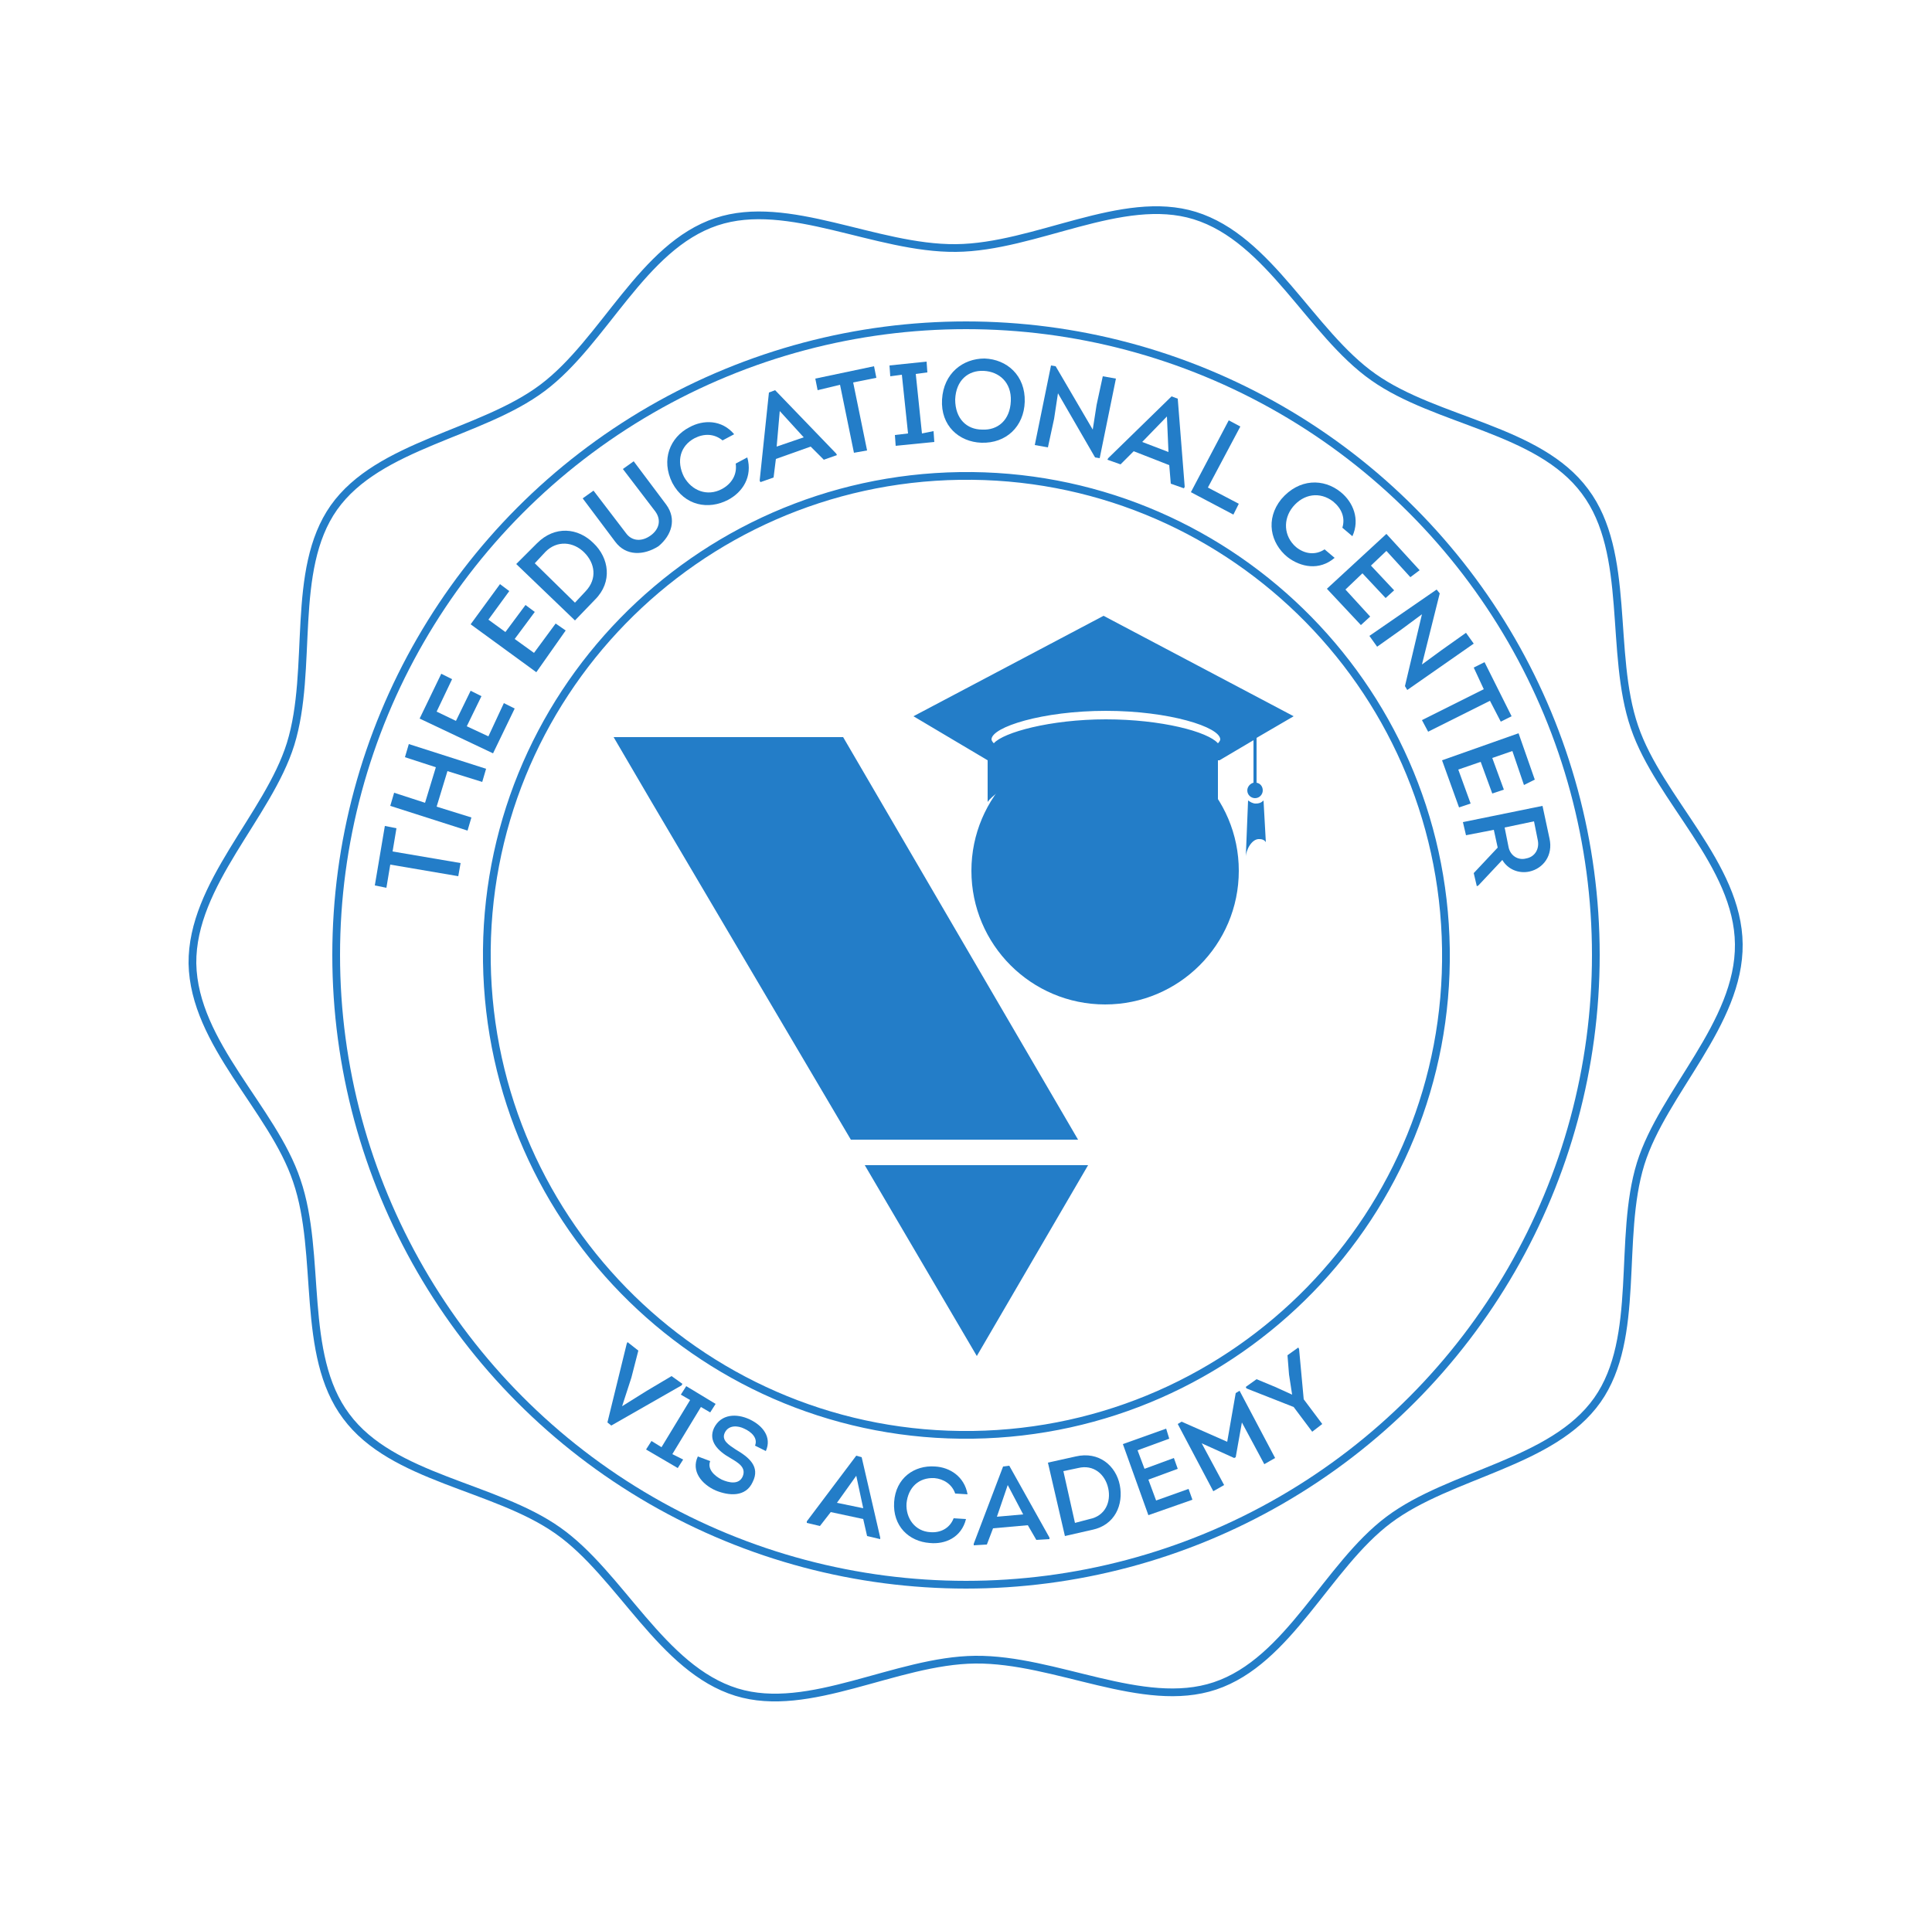 <?xml version="1.0" encoding="utf-8"?>
<!-- Generator: Adobe Illustrator 23.0.1, SVG Export Plug-In . SVG Version: 6.00 Build 0)  -->
<svg version="1.1" id="objects" xmlns="http://www.w3.org/2000/svg" xmlns:xlink="http://www.w3.org/1999/xlink" x="0px" y="0px"
	 viewBox="0 0 250 247.2" style="enable-background:new 0 0 250 247.2;" xml:space="preserve">
<style type="text/css">
	.st0{fill:none;stroke:#237DC8;stroke-miterlimit:10;}
	.st1{fill:#237DC8;}
	.st2{fill:#E1EFFF;}
	.st3{fill:none;stroke:#FFFFFF;stroke-miterlimit:10;}
	.st4{opacity:0.1;}
	.st5{fill:#FFFFFF;}
</style>
<path class="st0" d="M225,122.2c0.1,10.3-9.8,19.1-12.7,28.4c-3,9.7,0.1,22.5-5.6,30.6c-5.8,8.2-19,9.5-27,15.5
	c-8,6-12.9,18.3-22.5,21.5c-9.3,3.1-20.6-3.5-31-3.4c-10.3,0.1-21.5,7.1-30.9,4.2c-9.7-3-15-15.2-23.1-20.9
	c-8.2-5.8-21.4-6.7-27.4-14.8c-6-8-3.1-20.9-6.4-30.5c-3.1-9.3-13.3-17.7-13.5-28.1c-0.1-10.3,9.8-19.1,12.7-28.4
	c3-9.7-0.1-22.5,5.6-30.6c5.8-8.2,19-9.5,27-15.5c8-6,12.9-18.3,22.5-21.5c9.3-3.1,20.6,3.5,31,3.4c10.3-0.1,21.5-7.1,30.9-4.2
	c9.7,3,15,15.2,23.1,20.9c8.2,5.8,21.4,6.7,27.4,14.8c6,8,3.1,20.9,6.4,30.5C214.7,103.5,224.9,111.9,225,122.2"/>
<path class="st0" d="M187.1,122.8c0.5,34.3-27,62.4-61.2,62.9c-34.3,0.5-62.4-27-62.9-61.2c-0.5-34.3,27-62.4,61.2-62.9
	C158.4,61.1,186.6,88.5,187.1,122.8"/>
<circle class="st0" cx="125" cy="123.6" r="81.5"/>
<g>
	<path class="st1" d="M80.5,182l3.2-2l3.2-1.9l1.4,1l-0.1,0.2l-9.1,5.2l-0.5-0.4l2.5-10.2l0.1-0.2l1.4,1.1l-0.9,3.5L80.5,182
		L80.5,182z"/>
	<path class="st1" d="M88.4,188.9l-0.7,1.1l-4.1-2.4l0.7-1.1l1.3,0.8l3.7-6.1l-1.2-0.7l0.7-1.1l3.8,2.3l-0.7,1.1l-1.2-0.7l-3.7,6.1
		L88.4,188.9z"/>
	<path class="st1" d="M91.9,189.1c-0.4,1,0.5,1.9,1.5,2.4c0.9,0.4,2.2,0.7,2.7-0.4c0.5-1.2-0.6-1.8-1.6-2.4
		c-1.6-0.9-2.9-2.2-2.1-3.9c0.9-1.8,2.9-1.9,4.6-1.1c1.7,0.8,2.9,2.3,2.1,4.1l-1.4-0.7c0.4-1-0.5-1.8-1.4-2.2
		c-0.8-0.4-2-0.5-2.5,0.5c-0.5,1,0.5,1.6,1.4,2.2c1.7,1,3.2,2.2,2.2,4.2c-0.9,2-3.1,1.8-4.8,1.1c-1.8-0.8-3.2-2.5-2.3-4.4
		L91.9,189.1z"/>
	<path class="st1" d="M107.5,195.7l-1.4,1.8l-1.7-0.4l0-0.2l6.4-8.5l0.7,0.2l2.4,10.4l0,0.2l-1.7-0.4l-0.5-2.2L107.5,195.7z
		 M108.3,194.5l3.4,0.7l-0.9-4.2L108.3,194.5z"/>
	<path class="st1" d="M121,189.8c1.9,0.1,3.8,1.3,4.2,3.6l-1.6-0.1c-0.4-1.2-1.5-1.9-2.7-2c-2-0.1-3.4,1.2-3.6,3.3
		c-0.1,1.9,1.1,3.6,3.1,3.7c1.3,0.1,2.5-0.5,3-1.8l1.6,0.1c-0.6,2.4-2.7,3.3-4.7,3.1c-2.7-0.2-4.8-2.2-4.6-5.3
		C115.9,191.3,118.3,189.6,121,189.8z"/>
	<path class="st1" d="M128.5,197.8l-0.8,2.1l-1.7,0.1l0-0.2l3.8-10l0.8-0.1l5.2,9.3l0,0.2l-1.7,0.1l-1.1-1.9L128.5,197.8z
		 M129,196.3l3.4-0.3l-2-3.8L129,196.3z"/>
	<path class="st1" d="M139.2,188.5c3-0.7,5.2,1.2,5.7,3.7s-0.6,5.2-3.6,5.8l-3.5,0.8l-2.2-9.5L139.2,188.5z M141,196.6
		c2-0.4,2.8-2.2,2.4-4c-0.4-1.8-1.9-3.1-3.9-2.6l-1.9,0.4l1.5,6.7L141,196.6z"/>
	<path class="st1" d="M151.3,186.2l-4.1,1.5l0.9,2.4l3.8-1.4l0.5,1.4l-3.8,1.4l1,2.7l4.2-1.5l0.5,1.4l-5.7,2l-3.3-9.2l5.6-2
		L151.3,186.2z"/>
	<path class="st1" d="M159.9,180.3l0.5-0.3l4.6,8.7l-1.4,0.8l-2.9-5.4l-0.8,4.5l-0.2,0.1l-4.2-1.9l2.9,5.4l-1.4,0.8l-4.6-8.7
		l0.5-0.3l5.9,2.6L159.9,180.3z"/>
	<path class="st1" d="M167.2,180.5l-0.4-2.6l-0.2-2.5l1.4-1l0.1,0.2l0.6,6.5l2.4,3.2l-1.3,1l-2.4-3.2l-6.1-2.4l-0.1-0.2l1.4-1l2.4,1
		L167.2,180.5L167.2,180.5z"/>
</g>
<g>
	<circle class="st1" cx="143" cy="112.7" r="17.3"/>
	<polygon class="st1" points="139.5,147.5 110.1,147.5 84.2,103.6 79.4,95.4 90.5,95.4 109.1,95.4 	"/>
	<polygon class="st1" points="126.4,175.5 111.9,150.8 140.8,150.8 	"/>
	<g>
		<path class="st1" d="M157.8,98.4l4.4-2.6v5.5c-0.4,0.1-0.8,0.5-0.8,1c0,0.6,0.5,1,1,1c0.6,0,1-0.5,1-1c0-0.5-0.3-0.9-0.8-1v-5.8
			l4.8-2.8l-24.6-13l-24.6,13l9.6,5.7v5.4c0,0,1.1-1.9,5.8-3c2-0.4,4.3-0.7,6.8-0.8c0.8-0.1,3.9-0.1,4.7,0c2.7,0.1,5.4,0.5,7.5,1
			c2.4,0.6,4.3,1.5,5,2.7V98.4z M157.6,96.2c-1.3-1.5-7.3-3.1-14.5-3.1s-13.3,1.7-14.5,3.1c-0.2-0.2-0.3-0.4-0.3-0.5
			c0-1.6,6.6-3.7,14.8-3.7c8.2,0,14.8,2.1,14.8,3.7C157.9,95.8,157.8,96,157.6,96.2z"/>
		<path class="st1" d="M163.5,103.6c-0.3,0.3-0.6,0.4-1,0.4c-0.4,0-0.7-0.2-1-0.4l-0.3,7.4c0-1,0.8-2.5,1.8-2.4
			c0.6,0,0.8,0.4,0.8,0.4L163.5,103.6L163.5,103.6z"/>
	</g>
</g>
<g>
	<path class="st1" d="M50,114.9l-1.5-0.3l1.3-7.7l1.5,0.3l-0.5,3l8.8,1.5l-0.3,1.7l-8.8-1.5L50,114.9z"/>
	<path class="st1" d="M62.4,101.2l-4.5-1.4l-1.4,4.6l4.5,1.4l-0.5,1.7l-10-3.2l0.5-1.7l4,1.3l1.4-4.6l-4-1.3l0.5-1.7l10,3.2
		L62.4,101.2z"/>
	<path class="st1" d="M58.5,87.9l-2,4.2l2.5,1.2l1.9-3.9l1.4,0.7l-1.9,3.9l2.8,1.3l2-4.3l1.4,0.7l-2.8,5.8L54.3,93l2.8-5.8
		L58.5,87.9z"/>
	<path class="st1" d="M65.9,76.5l-2.7,3.7l2.2,1.6l2.6-3.5l1.2,0.9l-2.6,3.5l2.5,1.8l2.8-3.8l1.3,0.9L69.4,87l-8.5-6.2l3.8-5.2
		L65.9,76.5z"/>
	<path class="st1" d="M69.5,70.3c2.3-2.3,5.3-2,7.3,0c2,1.9,2.5,5,0.2,7.3l-2.6,2.7L66.8,73L69.5,70.3z M75.8,76.5
		c1.5-1.6,1.2-3.6-0.2-5c-1.4-1.4-3.5-1.6-5-0.1l-1.4,1.5l5.2,5.1L75.8,76.5z"/>
	<path class="st1" d="M79.6,70.1l-4.2-5.6l1.4-1L81,69c0.8,1.1,2.1,1.1,3.2,0.3c1.1-0.8,1.4-2,0.6-3.1l-4.2-5.5l1.4-1l4.2,5.6
		c1.4,1.9,0.7,4-1,5.4C83.3,71.9,81,72,79.6,70.1z"/>
	<path class="st1" d="M89.2,55.3c1.8-1,4.2-1,5.8,0.9l-1.5,0.8c-1.1-0.9-2.4-0.9-3.6-0.3c-1.9,1-2.4,3-1.4,5c1,1.8,3,2.6,4.9,1.6
		c1.3-0.7,2-1.9,1.8-3.3l1.5-0.8c0.7,2.5-0.6,4.5-2.5,5.5c-2.5,1.3-5.6,0.8-7.2-2.2C85.5,59.5,86.7,56.6,89.2,55.3z"/>
	<path class="st1" d="M100.4,59.4l-0.3,2.4l-1.7,0.6l-0.1-0.2l1.2-11.4l0.8-0.3l7.9,8.2l0.1,0.2l-1.7,0.6l-1.7-1.7L100.4,59.4z
		 M100.5,57.8l3.5-1.2l-3.1-3.4L100.5,57.8z"/>
	<path class="st1" d="M105.8,50.5l-0.3-1.5l7.6-1.6l0.3,1.5l-3,0.6l1.8,8.8l-1.7,0.3l-1.8-8.8L105.8,50.5z"/>
	<path class="st1" d="M120.8,55.8l0.1,1.4l-5,0.5l-0.1-1.4l1.7-0.2l-0.8-7.6l-1.5,0.2l-0.1-1.4l4.8-0.5l0.1,1.4l-1.5,0.2l0.8,7.7
		L120.8,55.8z"/>
	<path class="st1" d="M127,57.3c-2.9-0.1-5.3-2.2-5.1-5.6s2.7-5.3,5.5-5.3c2.9,0.1,5.3,2.2,5.2,5.6C132.5,55.2,130.2,57.4,127,57.3z
		 M127.1,55.6c2,0.1,3.6-1.2,3.7-3.7c0.1-2.4-1.5-3.8-3.5-3.9c-2-0.1-3.6,1.2-3.7,3.7C123.6,54.2,125.1,55.6,127.1,55.6z"/>
	<path class="st1" d="M136.9,50.9l-0.5,3.3l-0.8,3.7l-1.7-0.3l2.1-10.3l0.6,0.1l4.8,8.2l0.5-3.2l0.8-3.7l1.7,0.3l-2.1,10.3l-0.6-0.1
		L136.9,50.9z"/>
	<path class="st1" d="M146.7,58.4l-1.7,1.7l-1.7-0.6l0.1-0.2l8.2-8l0.8,0.3l0.9,11.4l-0.1,0.2l-1.7-0.6l-0.2-2.4L146.7,58.4z
		 M147.8,57.2l3.4,1.3l-0.2-4.6L147.8,57.2z"/>
	<path class="st1" d="M156.3,63.1l4,2.1l-0.7,1.4l-5.5-2.9l4.9-9.3l1.5,0.8L156.3,63.1z"/>
	<path class="st1" d="M173.5,63.7c1.6,1.3,2.5,3.5,1.5,5.7l-1.3-1.1c0.4-1.3-0.1-2.5-1.2-3.4c-1.7-1.3-3.8-1-5.2,0.7
		c-1.3,1.6-1.2,3.8,0.4,5.2c1.1,0.9,2.5,1.1,3.7,0.3l1.3,1.1c-2,1.7-4.4,1.2-6.1-0.1c-2.2-1.8-2.9-4.9-0.8-7.5
		C168.1,61.9,171.3,61.9,173.5,63.7z"/>
	<path class="st1" d="M182.5,74.7l-3.1-3.4l-2,1.9l3,3.2l-1.1,1l-3-3.2l-2.2,2.1l3.2,3.5l-1.2,1.1l-4.4-4.7l7.7-7.1l4.3,4.7
		L182.5,74.7z"/>
	<path class="st1" d="M184,79.5l-2.7,2l-3.1,2.2l-1-1.4l8.7-6l0.4,0.5L184,86l2.6-1.9l3.1-2.2l1,1.4l-8.6,6l-0.3-0.5L184,79.5z"/>
	<path class="st1" d="M190.7,86.4l1.4-0.7l3.5,7l-1.4,0.7l-1.4-2.7l-8,4l-0.8-1.5l8-4L190.7,86.4z"/>
	<path class="st1" d="M197.2,101.6l-1.5-4.4l-2.6,0.9l1.5,4.1l-1.5,0.5l-1.5-4.1l-2.9,1l1.6,4.4l-1.5,0.5l-2.2-6.1l9.9-3.5l2.1,6
		L197.2,101.6z"/>
	<path class="st1" d="M191.3,114.6l-0.2,0.1l-0.4-1.7l3.1-3.3l-0.5-2.3l-3.6,0.7l-0.4-1.7l10.3-2.1l0.9,4.2c0.5,2.2-0.8,3.9-2.6,4.3
		c-1.4,0.3-2.8-0.3-3.5-1.5L191.3,114.6z M195.2,109.6c0.2,1.1,1.2,1.8,2.3,1.5c1.1-0.2,1.7-1.2,1.5-2.3l-0.5-2.5l-3.8,0.8
		L195.2,109.6z"/>
</g>
</svg>
